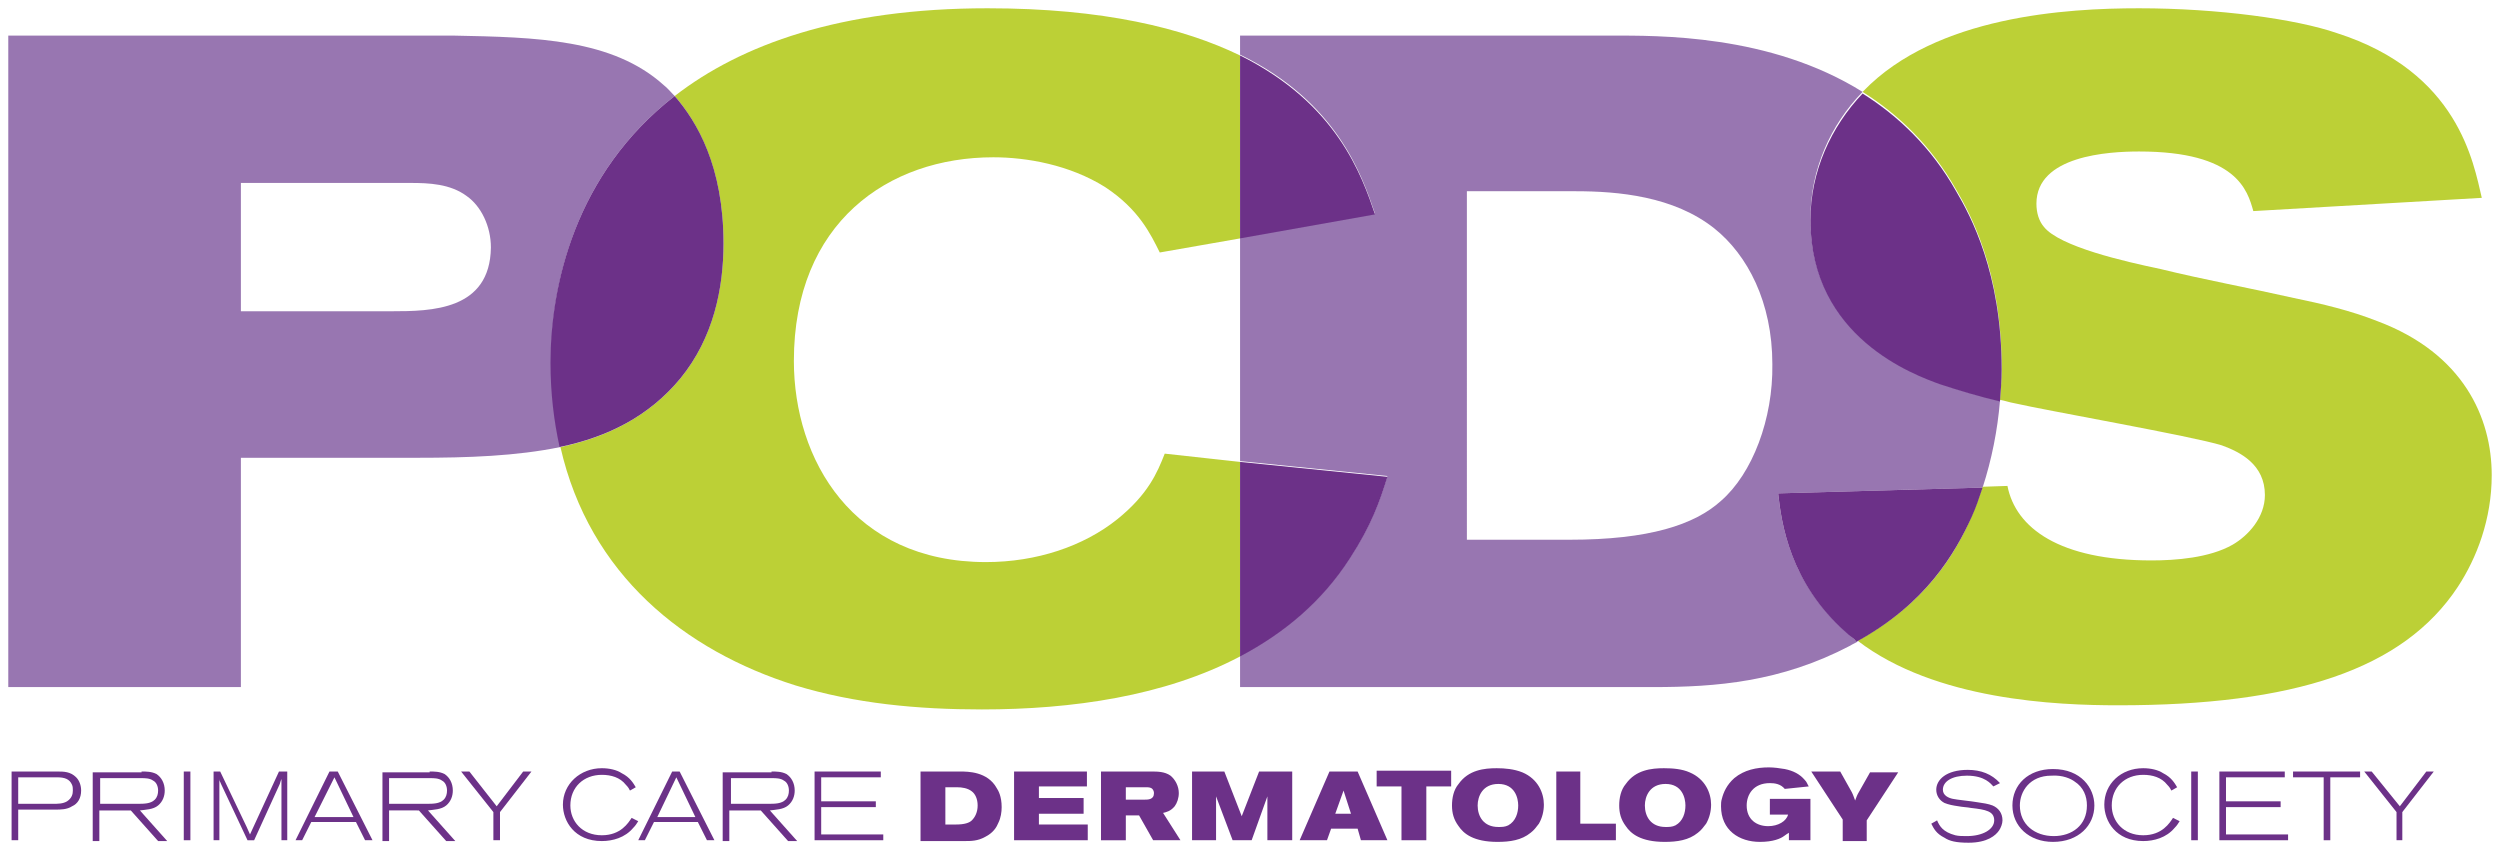 <?xml version="1.0" encoding="utf-8"?>
<!-- Generator: Adobe Illustrator 24.3.0, SVG Export Plug-In . SVG Version: 6.00 Build 0)  -->
<svg version="1.1" id="Layer_1" xmlns="http://www.w3.org/2000/svg" xmlns:xlink="http://www.w3.org/1999/xlink" x="0px" y="0px"
	 viewBox="0 0 302 102" style="enable-background:new 0 0 302 102;" xml:space="preserve">
<style type="text/css">
	.st0{fill:#6C3188;}
	.st1{fill:#9876B1;}
	.st2{fill:#BCD036;}
</style>
<g>
	<g>
		<g>
			<g>
				<g>
					<path class="st0" d="M1.4,93.2h5.5c0.8,0,1.6,0,2.3,0.7c0.4,0.4,0.6,1,0.6,1.6c0,0.9-0.4,1.6-1.1,1.9c-0.6,0.4-1.4,0.4-2,0.4
						H2.2v3.7H1.4V93.2 M2.2,97.1h4.2c0.6,0,1.2,0,1.7-0.3c0.6-0.4,0.7-0.9,0.7-1.3c0-0.2,0-0.5-0.1-0.7c-0.3-0.7-0.9-0.9-1.8-0.9
						H2.2V97.1z"/>
					<path class="st0" d="M17.1,93.2c0.6,0,1.2,0,1.8,0.3c0.6,0.4,1,1.1,1,2c0,0.6-0.2,1.3-0.8,1.8c-0.6,0.5-1.5,0.5-2.2,0.6
						l3.3,3.7h-1.1l-3.3-3.7h-3.8v3.7h-0.8v-8.3H17.1 M12.1,97.1h4.5c0.8,0,1.6,0,2.1-0.5c0.3-0.3,0.4-0.7,0.4-1.1
						c0-0.5-0.2-1-0.6-1.2c-0.4-0.3-1-0.3-1.4-0.3h-5V97.1z"/>
					<rect x="22.2" y="93.2" class="st0" width="0.8" height="8.3"/>
					<path class="st0" d="M26.6,93.2l3.2,6.7c0.2,0.4,0.2,0.5,0.4,0.9l3.5-7.6h1v8.3h-0.7v-7.4c-0.1,0.2-0.1,0.3-0.2,0.6l-3.1,6.8
						h-0.8l-3.2-6.8c-0.1-0.3-0.2-0.3-0.2-0.6v7.4h-0.7v-8.3H26.6"/>
					<path class="st0" d="M40.8,93.2l4.2,8.3h-0.9l-1.1-2.2h-5.4l-1.1,2.2h-0.8l4.1-8.3H40.8 M40.4,93.9L38,98.7h4.7L40.4,93.9z"/>
					<path class="st0" d="M51.9,93.2c0.6,0,1.2,0,1.8,0.3c0.6,0.4,1,1.1,1,2c0,0.6-0.2,1.3-0.8,1.8c-0.6,0.5-1.5,0.5-2.2,0.6
						l3.3,3.7h-1.1l-3.3-3.7H47v3.7h-0.8v-8.3H51.9 M47,97.1h4.5c0.8,0,1.6,0,2.1-0.5c0.3-0.3,0.4-0.7,0.4-1.1c0-0.5-0.2-1-0.6-1.2
						c-0.4-0.3-1-0.3-1.4-0.3h-5V97.1z"/>
					<polyline class="st0" points="63.2,93.2 64.2,93.2 60.4,98.1 60.4,101.5 59.6,101.5 59.6,98.1 55.7,93.2 56.7,93.2 60,97.4 
						63.2,93.2 					"/>
					<path class="st0" d="M77.1,99.2c-0.2,0.3-0.3,0.5-0.6,0.8c-1,1.2-2.5,1.6-3.8,1.6c-3.3,0-4.7-2.4-4.7-4.4
						c0-2.5,2.1-4.4,4.7-4.4c0.9,0,1.8,0.2,2.4,0.6c1,0.5,1.4,1.2,1.7,1.7l-0.7,0.4c-0.1-0.2-0.2-0.4-0.5-0.7
						c-0.7-0.9-1.8-1.2-2.9-1.2c-2.2,0-3.8,1.5-3.8,3.7c0,1.9,1.4,3.6,3.8,3.6c2.3,0,3.2-1.5,3.6-2.1L77.1,99.2"/>
					<path class="st0" d="M82.1,93.2l4.2,8.3h-0.9l-1.1-2.2H79l-1.1,2.2h-0.8l4.1-8.3H82.1 M81.7,93.9l-2.3,4.8H84L81.7,93.9z"/>
					<path class="st0" d="M93.2,93.2c0.6,0,1.2,0,1.8,0.3c0.6,0.4,1,1.1,1,2c0,0.6-0.2,1.3-0.8,1.8c-0.6,0.5-1.5,0.5-2.2,0.6
						l3.3,3.7h-1.1l-3.3-3.7h-3.8v3.7h-0.8v-8.3H93.2 M88.3,97.1h4.5c0.8,0,1.6,0,2.1-0.5c0.3-0.3,0.4-0.7,0.4-1.1
						c0-0.5-0.2-1-0.6-1.2c-0.4-0.3-1-0.3-1.4-0.3h-5V97.1z"/>
					<polyline class="st0" points="98.4,93.2 106.4,93.2 106.4,93.9 99.2,93.9 99.2,96.8 105.8,96.8 105.8,97.5 99.2,97.5 
						99.2,100.8 106.7,100.8 106.7,101.5 98.4,101.5 98.4,93.2 					"/>
					<path class="st0" d="M111.3,93.2h4.7c0.9,0,3.3,0,4.4,2c0.2,0.3,0.6,1,0.6,2.3c0,0.6-0.1,1.3-0.4,1.9c-0.2,0.5-0.6,1.2-1.6,1.7
						c-0.9,0.5-1.7,0.5-2.5,0.5h-5.3V93.2 M114.2,99.6h1.3c1,0,1.6-0.2,1.9-0.5c0.4-0.4,0.7-1,0.7-1.8c0-0.8-0.3-1.4-0.7-1.7
						c-0.5-0.4-1.2-0.5-1.8-0.5h-1.4V99.6z"/>
					<polyline class="st0" points="131.3,93.2 131.3,95 125.5,95 125.5,96.4 130.9,96.4 130.9,98.3 125.5,98.3 125.5,99.6 
						131.4,99.6 131.4,101.5 122.5,101.5 122.5,93.2 131.3,93.2 					"/>
					<path class="st0" d="M133,93.2h6.1c0.7,0,1.6,0,2.3,0.5c0.6,0.5,1,1.3,1,2.1c0,0.6-0.2,1.2-0.5,1.6c-0.5,0.6-1,0.7-1.4,0.8
						l2.1,3.3h-3.3l-1.7-3H136v3h-3V93.2 M136,96.6h2.2c0.5,0,1.2,0,1.2-0.8c0-0.2-0.1-0.4-0.2-0.5c-0.2-0.2-0.5-0.2-0.8-0.2H136
						V96.6z"/>
					<polyline class="st0" points="144,93.2 147.9,93.2 150,98.6 152.1,93.2 156.1,93.2 156.1,101.5 153.1,101.5 153.1,96.2 
						151.2,101.5 148.9,101.5 146.9,96.2 146.9,101.5 144,101.5 144,93.2 					"/>
					<path class="st0" d="M160.6,93.2h3.4l3.6,8.3h-3.2l-0.4-1.4h-3.2l-0.5,1.4H157L160.6,93.2 M162.3,95.5l-1,2.8h1.9L162.3,95.5z"
						/>
					<polyline class="st0" points="175.3,93.1 175.3,95 172.3,95 172.3,101.5 169.3,101.5 169.3,95 166.3,95 166.3,93.1 175.3,93.1 
											"/>
					<path class="st0" d="M183.9,93.3c1.9,0.8,2.6,2.5,2.6,3.9c0,0.8-0.2,1.6-0.6,2.3c-0.3,0.4-0.6,0.8-1,1.1
						c-1.1,0.9-2.5,1.1-4,1.1c-2.9,0-4.1-1-4.7-1.9c-0.6-0.8-0.8-1.6-0.8-2.5c0-0.9,0.2-1.9,0.8-2.6c1.2-1.7,3.1-1.9,4.6-1.9
						C181.8,92.8,182.9,92.9,183.9,93.3 M178.5,97.3c0,1.3,0.7,2.6,2.5,2.6c0.4,0,0.8,0,1.2-0.2c0.9-0.5,1.2-1.5,1.2-2.4
						c0-0.9-0.4-2.6-2.4-2.6C179.1,94.7,178.5,96.2,178.5,97.3z"/>
					<polyline class="st0" points="190.9,93.2 190.9,99.5 195.2,99.5 195.2,101.5 188,101.5 188,93.2 190.9,93.2 					"/>
					<path class="st0" d="M204.1,93.3c1.9,0.8,2.6,2.5,2.6,3.9c0,0.8-0.2,1.6-0.6,2.3c-0.3,0.4-0.6,0.8-1,1.1
						c-1.1,0.9-2.5,1.1-4,1.1c-2.9,0-4.1-1-4.7-1.9c-0.6-0.8-0.8-1.6-0.8-2.5c0-0.9,0.2-1.9,0.8-2.6c1.2-1.7,3.1-1.9,4.6-1.9
						C202.1,92.8,203.2,92.9,204.1,93.3 M198.7,97.3c0,1.3,0.7,2.6,2.5,2.6c0.4,0,0.8,0,1.2-0.2c0.9-0.5,1.2-1.5,1.2-2.4
						c0-0.9-0.4-2.6-2.4-2.6C199.3,94.7,198.7,96.2,198.7,97.3z"/>
					<path class="st0" d="M213.8,96.5h4.9v5h-2.6v-0.9c-0.2,0.1-0.3,0.2-0.6,0.4c-0.4,0.3-1.3,0.7-2.9,0.7c-2.5,0-4.7-1.4-4.7-4.3
						c0-0.3,0-0.6,0.1-0.9c0.2-0.8,0.6-1.7,1.5-2.5c1.2-1,2.7-1.3,4.2-1.3c0.6,0,1.3,0.1,1.9,0.2c1,0.2,1.8,0.6,2.4,1.3
						c0.3,0.3,0.3,0.5,0.5,0.8l-2.9,0.3c-0.5-0.6-1.2-0.7-1.8-0.7c-2,0-2.8,1.4-2.8,2.7c0,1.7,1.2,2.5,2.6,2.5
						c1.2,0,2.2-0.6,2.4-1.4h-2.2V96.5"/>
					<path class="st0" d="M222.3,93.2l1.4,2.5c0.2,0.4,0.2,0.5,0.4,1c0.2-0.5,0.2-0.6,0.5-1.1l1.3-2.3h3.4l-3.8,5.8v2.5h-2.9V99
						l-3.8-5.8H222.3"/>
					<path class="st0" d="M234,99.1c0.3,0.7,0.7,1.4,2.2,1.8c0.4,0.1,0.9,0.1,1.4,0.1c1.9,0,3.3-0.8,3.3-1.9c0-1.1-1-1.3-2.8-1.5
						c-0.5-0.1-1-0.1-1.5-0.2c-0.7-0.1-1.2-0.2-1.7-0.4c-0.6-0.3-1-0.9-1-1.6c0-1.2,1.2-2.4,3.8-2.4c1.6,0,2.9,0.5,3.9,1.6l-0.8,0.4
						c-0.3-0.3-1-1.3-3.2-1.3c-1.8,0-2.9,0.7-2.9,1.7c0,0.7,0.7,1,1.2,1.1c0.4,0.1,2.4,0.3,2.9,0.4c0.7,0.1,1.4,0.2,1.9,0.4
						c0.7,0.3,1.2,0.9,1.2,1.8c0,0.4-0.2,0.9-0.4,1.2c-0.4,0.6-1.4,1.5-3.7,1.5c-1.5,0-2.3-0.2-2.9-0.6c-1-0.5-1.3-1.1-1.6-1.7
						L234,99.1"/>
					<path class="st0" d="M253,97.3c0,2.4-1.9,4.4-5,4.4c-2.9,0-4.9-1.9-4.9-4.4c0-2.5,1.9-4.4,4.9-4.4
						C251.4,92.9,253,95.2,253,97.3 M244,97.3c0,2.3,1.8,3.7,4.1,3.7c2.2,0,4-1.3,4-3.7c0-1.1-0.4-2.2-1.5-2.9
						c-0.4-0.3-1.4-0.8-2.8-0.7C245.2,93.7,244,95.6,244,97.3z"/>
					<path class="st0" d="M263.3,99.2c-0.2,0.3-0.3,0.5-0.6,0.8c-1,1.2-2.5,1.6-3.8,1.6c-3.3,0-4.7-2.4-4.7-4.4c0-2.5,2-4.4,4.7-4.4
						c0.9,0,1.8,0.2,2.4,0.6c1,0.5,1.4,1.2,1.7,1.7l-0.7,0.4c-0.1-0.2-0.2-0.4-0.5-0.7c-0.7-0.9-1.8-1.2-2.9-1.2
						c-2.2,0-3.8,1.5-3.8,3.7c0,1.9,1.4,3.6,3.8,3.6c2.3,0,3.2-1.5,3.6-2.1L263.3,99.2"/>
					<rect x="264.7" y="93.2" class="st0" width="0.8" height="8.3"/>
					<polyline class="st0" points="268.1,93.2 276,93.2 276,93.9 268.9,93.9 268.9,96.8 275.5,96.8 275.5,97.5 268.9,97.5 
						268.9,100.8 276.4,100.8 276.4,101.5 268.1,101.5 268.1,93.2 					"/>
					<polyline class="st0" points="277,93.2 285.1,93.2 285.1,93.9 281.5,93.9 281.5,101.5 280.7,101.5 280.7,93.9 277,93.9 
						277,93.2 					"/>
					<polyline class="st0" points="293.1,93.2 294,93.2 290.2,98.1 290.2,101.5 289.5,101.5 289.5,98.1 285.6,93.2 286.5,93.2 
						289.9,97.4 293.1,93.2 					"/>
					<path class="st1" d="M214.8,59.6l24.7-0.7c1.1-3.4,1.8-6.9,2.1-10.5c-2.5-0.6-4.8-1.2-7.3-2.1c-3-1.1-15.6-5.6-15.6-19.9
						c0-5.9,2.4-11.3,6.3-15.3c-11.2-7-24.7-6.8-30.5-6.8h-44.7v2.3c11.7,5.7,14.7,14.5,16.3,19.2l-16.3,2.9v27l17.8,1.8
						c-0.9,2.9-1.9,5.8-4.5,9.8c-3.4,5.3-8,9.1-13.3,11.9V83h49.9c7.6,0,15.4-0.6,23.8-5c0.3-0.2,0.6-0.3,0.9-0.5
						c-0.5-0.3-0.9-0.7-1.3-1.1C216.2,70.4,215.2,63.2,214.8,59.6 M207.9,60.5c-3.2,2.9-8.7,4.7-18.3,4.7h-12.4V23.1h13.1
						c5.2,0,11.9,0.6,16.8,4.5c4,3.2,7,8.9,7,16.4C214.2,50.6,211.7,57.2,207.9,60.5z"/>
					<path class="st2" d="M287.2,38.8c-3.3-1.3-6.7-2.1-10.1-2.8c-5.3-1.2-10.8-2.2-16.1-3.5c-4.3-0.9-12.2-2.7-14.1-5.1
						c-0.6-0.7-0.9-1.7-0.9-2.8c0-5.8,8.7-6.3,12.4-6.3c11.8,0,13.1,4.7,13.8,7.2l27.6-1.6C298.8,19.7,297,8.7,282.3,4
						c-4.9-1.7-14.4-3-23.9-3c-8.7,0-24.5,0.9-33.3,10c0,0-0.1,0.1-0.1,0.1c4.3,2.7,8.3,6.5,11.3,11.8c1.7,2.9,5.5,9.8,5.5,21.5
						c0,1.3-0.1,2.6-0.2,3.9c0.6,0.1,1.1,0.3,1.7,0.4c3.9,0.9,21.6,4,25.1,5.1c2.2,0.8,5.2,2.3,5.2,6c0,2.7-2,4.9-3.9,6
						c-2.8,1.6-6.9,1.9-9.8,1.9c-11.1,0-16.4-3.9-17.4-9l-3,0.1c-0.4,1.2-0.8,2.3-1.3,3.5c-1.9,4.4-5.4,10.5-13.8,15.1
						c9.4,7.2,24,7.8,31.5,7.8c21.2,0,34.4-4.3,41-14.3c2.3-3.5,4.1-8.2,4.1-13.5C301,50.5,297.6,42.7,287.2,38.8"/>
					<path class="st0" d="M238.2,62.4c0.5-1.1,0.9-2.3,1.3-3.5l-24.7,0.7c0.4,3.6,1.4,10.8,8.2,16.8c0.4,0.4,0.9,0.7,1.3,1.1
						C232.7,72.9,236.2,66.8,238.2,62.4"/>
					<path class="st0" d="M234.3,46.4c2.4,0.8,4.8,1.5,7.3,2.1c0.1-1.3,0.2-2.6,0.2-3.9c0-11.7-3.8-18.6-5.5-21.5
						c-3-5.3-7-9.1-11.3-11.8c-3.8,4-6.3,9.4-6.3,15.3C218.7,40.8,231.3,45.3,234.3,46.4"/>
					<path class="st1" d="M81.5,11.6c-0.5-0.5-0.9-1-1.3-1.3c-6.2-5.6-15.4-5.8-25.4-6H1V83h28.1V55.3h21.3c6.1,0,12-0.2,17.3-1.3
						c-0.7-3.1-1.1-6.5-1.1-10.2C66.5,34.6,69.4,21,81.5,11.6 M47.3,37.6H29.1V22.1h20.5c2.2,0,4.8,0.1,6.8,1.6
						c1.7,1.2,2.9,3.6,2.9,6.2C59.2,37.5,52.1,37.6,47.3,37.6z"/>
					<path class="st2" d="M140.7,54.8c-0.9,2.3-2,4.9-5.7,7.9c-4.1,3.3-9.8,5.2-15.9,5.2c-16.1,0-23.2-12.4-23.2-24.3
						c0-16.7,11.4-24.6,24.1-24.6c4,0,9.2,0.9,13.5,3.6c4.1,2.7,5.5,5.7,6.6,7.9l9.7-1.7V6.7C143,3.4,133.3,1,119.3,1
						c-17.8,0-29.8,4.4-37.8,10.6c2.7,3.1,5.9,8.6,5.9,17.8c0,5.3-1.2,11.4-5.2,16.3c-3.8,4.6-8.8,7.1-14.5,8.3
						c3.5,15.4,15,24.6,28.4,28.8c7.2,2.2,14.8,2.9,22.5,2.9c10.9,0,22.1-1.6,31.2-6.4V55.8L140.7,54.8"/>
					<path class="st0" d="M82.2,45.7c4-4.9,5.2-10.9,5.2-16.3c0-9.3-3.2-14.7-5.9-17.8c-12.1,9.4-15,23-15,32.2
						c0,3.7,0.4,7,1.1,10.2C73.4,52.8,78.4,50.3,82.2,45.7"/>
					<path class="st0" d="M166.1,25.9c-1.6-4.7-4.6-13.4-16.3-19.2v22.1L166.1,25.9"/>
					<path class="st0" d="M163.1,67.4c2.6-4,3.6-6.9,4.5-9.8l-17.8-1.8v23.5C155.1,76.5,159.7,72.7,163.1,67.4"/>
				</g>
			</g>
		</g>
	</g>
</g>
</svg>
